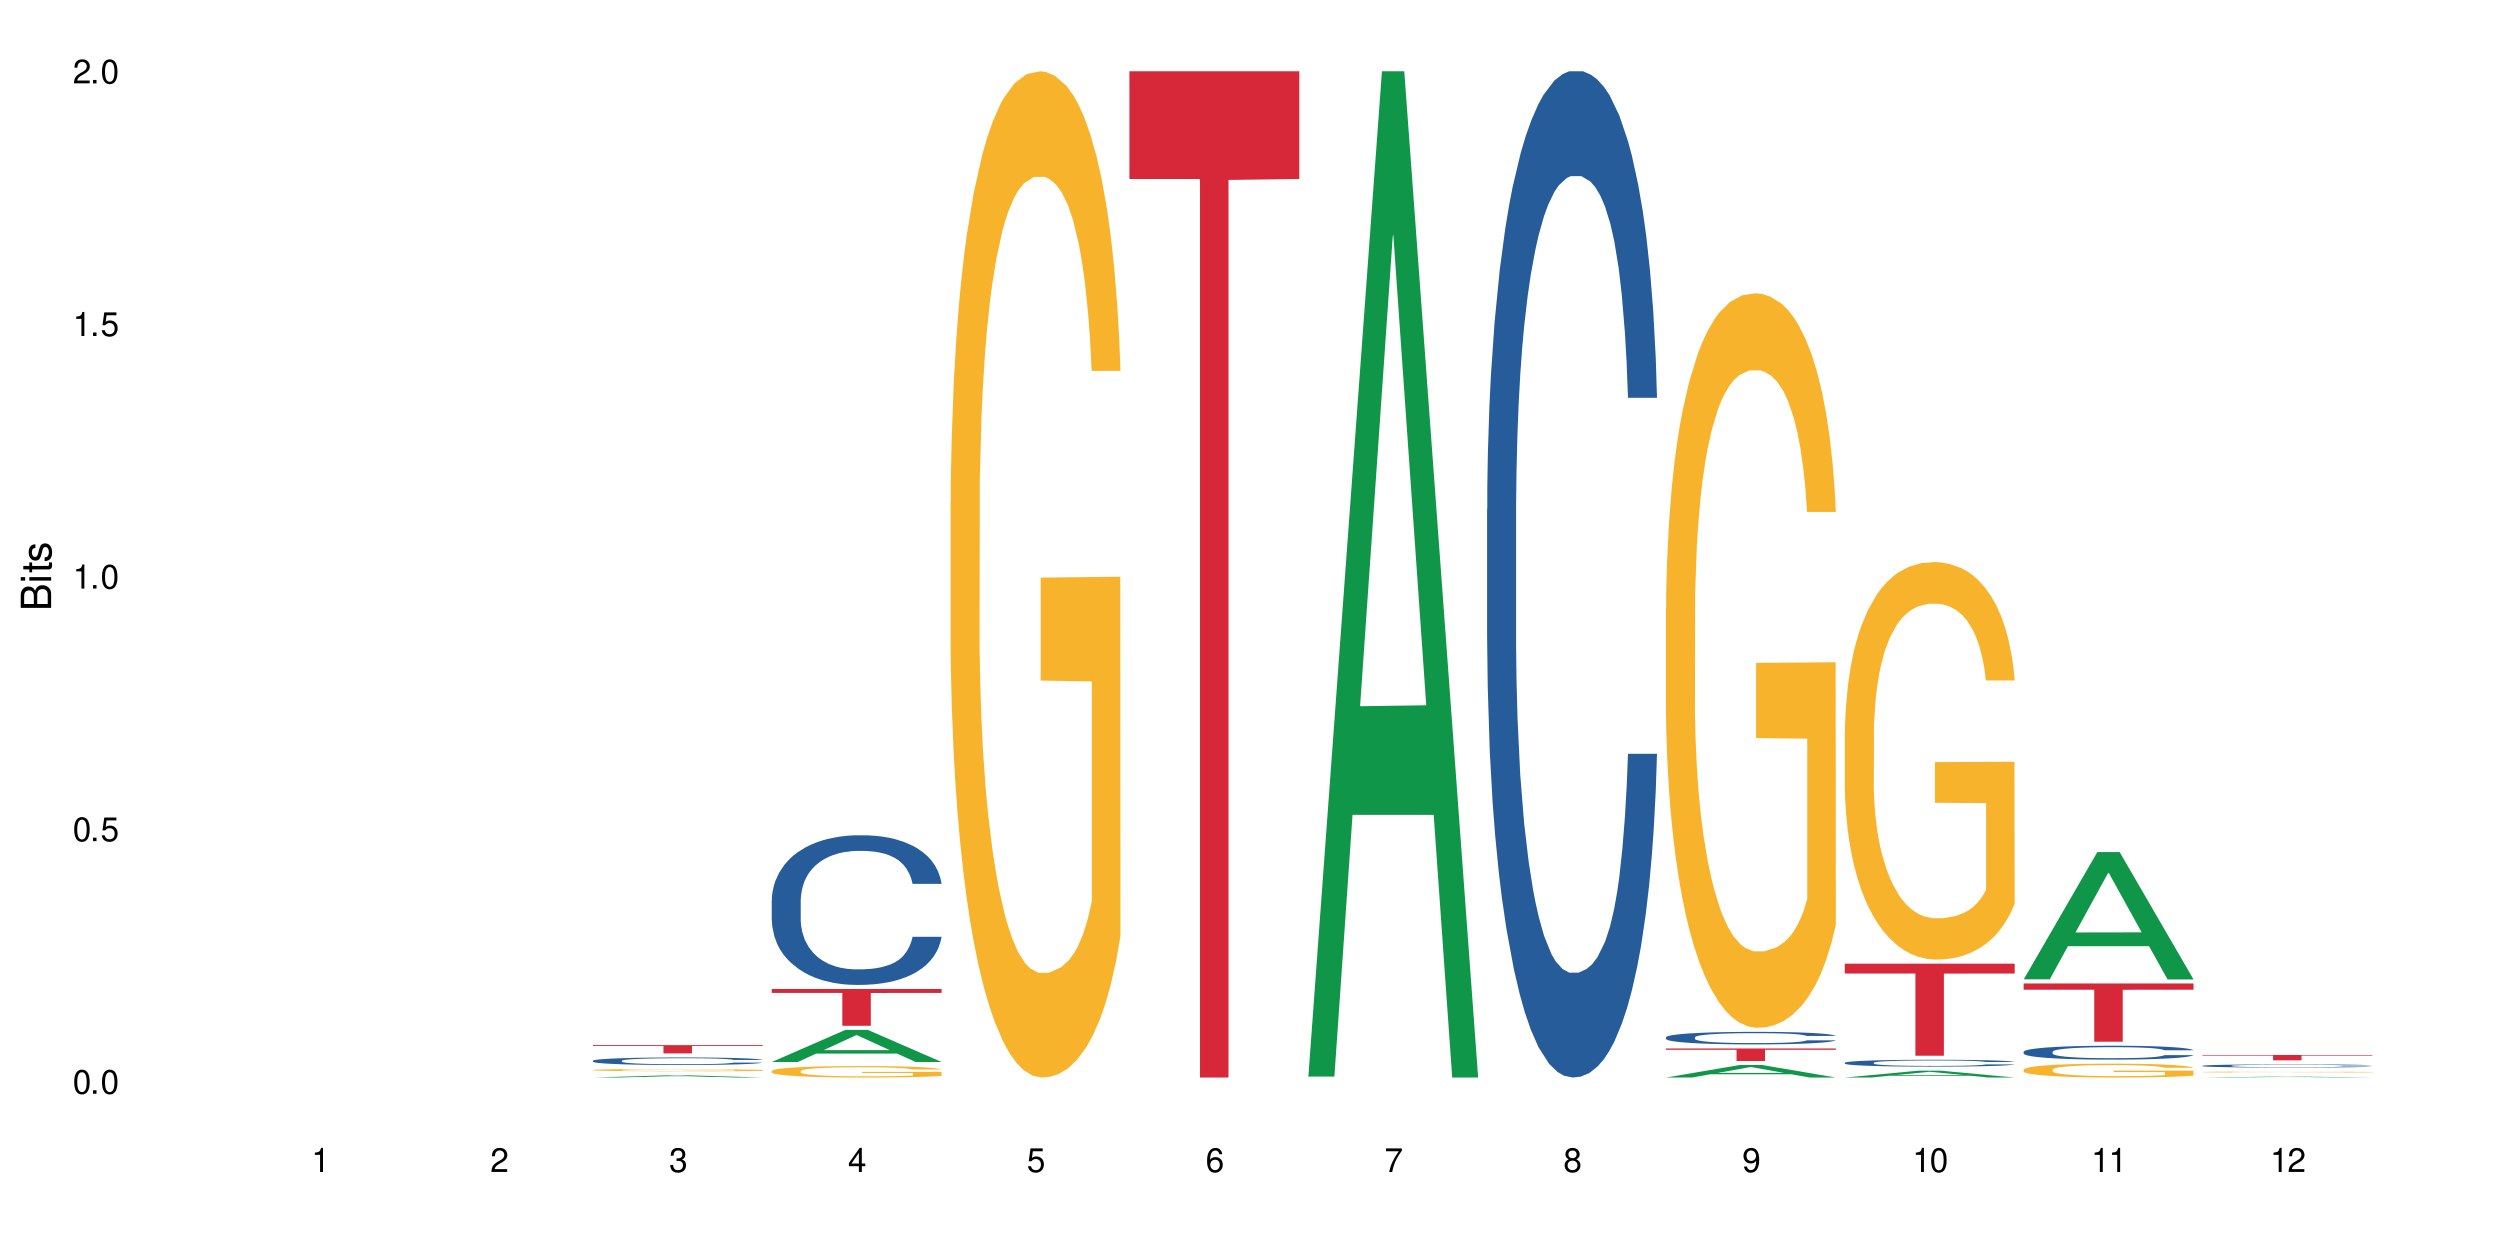 <?xml version="1.0" encoding="UTF-8"?>
<svg xmlns="http://www.w3.org/2000/svg" xmlns:xlink="http://www.w3.org/1999/xlink" width="720" height="360" viewBox="0 0 720 360">
<defs>
<g>
<g id="glyph-0-0">
</g>
<g id="glyph-0-1">
<path d="M 2.641 -6.938 C 2 -6.938 1.422 -6.656 1.078 -6.172 C 0.641 -5.562 0.406 -4.641 0.406 -3.359 C 0.406 -1.016 1.188 0.219 2.641 0.219 C 4.078 0.219 4.859 -1.016 4.859 -3.297 C 4.859 -4.641 4.656 -5.547 4.203 -6.172 C 3.844 -6.656 3.281 -6.938 2.641 -6.938 Z M 2.641 -6.188 C 3.547 -6.188 4 -5.25 4 -3.375 C 4 -1.406 3.562 -0.484 2.625 -0.484 C 1.734 -0.484 1.281 -1.438 1.281 -3.344 C 1.281 -5.25 1.734 -6.188 2.641 -6.188 Z M 2.641 -6.188 "/>
</g>
<g id="glyph-0-2">
<path d="M 1.828 -1 L 0.828 -1 L 0.828 0 L 1.828 0 Z M 1.828 -1 "/>
</g>
<g id="glyph-0-3">
<path d="M 4.562 -6.797 L 1.062 -6.797 L 0.547 -3.094 L 1.328 -3.094 C 1.719 -3.562 2.047 -3.734 2.578 -3.734 C 3.484 -3.734 4.062 -3.109 4.062 -2.094 C 4.062 -1.125 3.484 -0.531 2.578 -0.531 C 1.828 -0.531 1.375 -0.906 1.188 -1.672 L 0.328 -1.672 C 0.453 -1.109 0.547 -0.844 0.75 -0.594 C 1.125 -0.078 1.828 0.219 2.594 0.219 C 3.969 0.219 4.922 -0.781 4.922 -2.219 C 4.922 -3.562 4.031 -4.484 2.719 -4.484 C 2.25 -4.484 1.859 -4.359 1.469 -4.062 L 1.734 -5.969 L 4.562 -5.969 Z M 4.562 -6.797 "/>
</g>
<g id="glyph-0-4">
<path d="M 2.484 -4.938 L 2.484 0 L 3.328 0 L 3.328 -6.938 L 2.766 -6.938 C 2.469 -5.875 2.281 -5.734 0.984 -5.562 L 0.984 -4.938 Z M 2.484 -4.938 "/>
</g>
<g id="glyph-0-5">
<path d="M 4.859 -0.828 L 1.281 -0.828 C 1.359 -1.406 1.672 -1.781 2.5 -2.281 L 3.469 -2.828 C 4.406 -3.344 4.906 -4.062 4.906 -4.906 C 4.906 -5.484 4.672 -6.031 4.266 -6.406 C 3.859 -6.766 3.375 -6.938 2.719 -6.938 C 1.859 -6.938 1.219 -6.625 0.844 -6.031 C 0.609 -5.672 0.5 -5.234 0.484 -4.531 L 1.328 -4.531 C 1.359 -5.016 1.406 -5.281 1.531 -5.516 C 1.75 -5.938 2.188 -6.203 2.703 -6.203 C 3.469 -6.203 4.031 -5.641 4.031 -4.891 C 4.031 -4.344 3.719 -3.859 3.125 -3.516 L 2.234 -3 C 0.812 -2.172 0.406 -1.531 0.328 -0.016 L 4.859 -0.016 Z M 4.859 -0.828 "/>
</g>
<g id="glyph-0-6">
<path d="M 2.125 -3.188 L 2.578 -3.188 C 3.5 -3.188 3.984 -2.766 3.984 -1.922 C 3.984 -1.062 3.469 -0.531 2.594 -0.531 C 1.656 -0.531 1.203 -1 1.156 -2.016 L 0.312 -2.016 C 0.344 -1.453 0.438 -1.094 0.609 -0.781 C 0.953 -0.109 1.625 0.219 2.547 0.219 C 3.953 0.219 4.859 -0.625 4.859 -1.938 C 4.859 -2.828 4.516 -3.297 3.703 -3.594 C 4.344 -3.844 4.656 -4.328 4.656 -5.031 C 4.656 -6.219 3.875 -6.938 2.578 -6.938 C 1.203 -6.938 0.484 -6.172 0.453 -4.703 L 1.297 -4.703 C 1.312 -5.125 1.344 -5.359 1.453 -5.578 C 1.641 -5.969 2.062 -6.203 2.594 -6.203 C 3.344 -6.203 3.797 -5.75 3.797 -5 C 3.797 -4.516 3.609 -4.219 3.25 -4.047 C 3.016 -3.953 2.703 -3.922 2.125 -3.906 Z M 2.125 -3.188 "/>
</g>
<g id="glyph-0-7">
<path d="M 3.141 -1.672 L 3.141 0 L 3.984 0 L 3.984 -1.672 L 4.984 -1.672 L 4.984 -2.438 L 3.984 -2.438 L 3.984 -6.938 L 3.359 -6.938 L 0.266 -2.578 L 0.266 -1.672 Z M 3.141 -2.438 L 1 -2.438 L 3.141 -5.5 Z M 3.141 -2.438 "/>
</g>
<g id="glyph-0-8">
<path d="M 4.781 -5.125 C 4.609 -6.266 3.891 -6.938 2.844 -6.938 C 2.094 -6.938 1.422 -6.578 1.031 -5.953 C 0.594 -5.266 0.406 -4.422 0.406 -3.172 C 0.406 -2 0.578 -1.25 0.984 -0.641 C 1.359 -0.078 1.953 0.219 2.703 0.219 C 3.984 0.219 4.922 -0.75 4.922 -2.094 C 4.922 -3.375 4.062 -4.281 2.844 -4.281 C 2.172 -4.281 1.641 -4.031 1.281 -3.516 C 1.281 -5.234 1.828 -6.188 2.797 -6.188 C 3.391 -6.188 3.797 -5.797 3.938 -5.125 Z M 2.734 -3.531 C 3.547 -3.531 4.062 -2.953 4.062 -2.031 C 4.062 -1.156 3.484 -0.531 2.703 -0.531 C 1.922 -0.531 1.328 -1.188 1.328 -2.078 C 1.328 -2.938 1.906 -3.531 2.734 -3.531 Z M 2.734 -3.531 "/>
</g>
<g id="glyph-0-9">
<path d="M 4.984 -6.797 L 0.438 -6.797 L 0.438 -5.969 L 4.109 -5.969 C 2.5 -3.656 1.828 -2.234 1.328 0 L 2.219 0 C 2.594 -2.172 3.453 -4.047 4.984 -6.094 Z M 4.984 -6.797 "/>
</g>
<g id="glyph-0-10">
<path d="M 3.75 -3.656 C 4.469 -4.094 4.688 -4.438 4.688 -5.078 C 4.688 -6.172 3.844 -6.938 2.641 -6.938 C 1.438 -6.938 0.594 -6.172 0.594 -5.094 C 0.594 -4.438 0.812 -4.094 1.516 -3.656 C 0.734 -3.266 0.359 -2.703 0.359 -1.922 C 0.359 -0.656 1.281 0.219 2.641 0.219 C 3.984 0.219 4.922 -0.656 4.922 -1.922 C 4.922 -2.703 4.531 -3.266 3.75 -3.656 Z M 2.641 -6.188 C 3.359 -6.188 3.812 -5.75 3.812 -5.062 C 3.812 -4.406 3.344 -3.984 2.641 -3.984 C 1.922 -3.984 1.453 -4.406 1.453 -5.078 C 1.453 -5.75 1.922 -6.188 2.641 -6.188 Z M 2.641 -3.266 C 3.484 -3.266 4.062 -2.719 4.062 -1.906 C 4.062 -1.078 3.484 -0.531 2.625 -0.531 C 1.797 -0.531 1.219 -1.094 1.219 -1.906 C 1.219 -2.719 1.781 -3.266 2.641 -3.266 Z M 2.641 -3.266 "/>
</g>
<g id="glyph-0-11">
<path d="M 0.516 -1.578 C 0.672 -0.453 1.406 0.219 2.438 0.219 C 3.188 0.219 3.859 -0.141 4.266 -0.766 C 4.688 -1.453 4.891 -2.297 4.891 -3.547 C 4.891 -4.719 4.703 -5.453 4.312 -6.078 C 3.938 -6.641 3.344 -6.938 2.594 -6.938 C 1.297 -6.938 0.359 -5.969 0.359 -4.625 C 0.359 -3.344 1.234 -2.453 2.453 -2.453 C 3.094 -2.453 3.578 -2.672 4.016 -3.203 C 4 -1.484 3.469 -0.531 2.5 -0.531 C 1.906 -0.531 1.484 -0.906 1.359 -1.578 Z M 2.578 -6.203 C 3.375 -6.203 3.969 -5.531 3.969 -4.641 C 3.969 -3.797 3.391 -3.188 2.547 -3.188 C 1.734 -3.188 1.234 -3.766 1.234 -4.688 C 1.234 -5.562 1.797 -6.203 2.578 -6.203 Z M 2.578 -6.203 "/>
</g>
<g id="glyph-1-0">
</g>
<g id="glyph-1-1">
<path d="M 0 -0.953 L 0 -4.891 C 0 -5.719 -0.234 -6.344 -0.734 -6.797 C -1.188 -7.234 -1.812 -7.469 -2.5 -7.469 C -3.547 -7.469 -4.188 -7 -4.625 -5.875 C -4.984 -6.688 -5.625 -7.094 -6.531 -7.094 C -7.172 -7.094 -7.734 -6.859 -8.141 -6.391 C -8.562 -5.922 -8.75 -5.344 -8.75 -4.5 L -8.75 -0.953 Z M -4.984 -2.062 L -7.766 -2.062 L -7.766 -4.219 C -7.766 -4.844 -7.688 -5.203 -7.453 -5.5 C -7.219 -5.812 -6.859 -5.969 -6.375 -5.969 C -5.891 -5.969 -5.531 -5.812 -5.297 -5.5 C -5.062 -5.203 -4.984 -4.844 -4.984 -4.219 Z M -0.984 -2.062 L -4 -2.062 L -4 -4.781 C -4 -5.766 -3.438 -6.359 -2.484 -6.359 C -1.547 -6.359 -0.984 -5.766 -0.984 -4.781 Z M -0.984 -2.062 "/>
</g>
<g id="glyph-1-2">
<path d="M -6.281 -1.797 L -6.281 -0.797 L 0 -0.797 L 0 -1.797 Z M -8.75 -1.797 L -8.75 -0.797 L -7.484 -0.797 L -7.484 -1.797 Z M -8.75 -1.797 "/>
</g>
<g id="glyph-1-3">
<path d="M -6.281 -3.047 L -6.281 -2.016 L -8.016 -2.016 L -8.016 -1.016 L -6.281 -1.016 L -6.281 -0.172 L -5.469 -0.172 L -5.469 -1.016 L -0.719 -1.016 C -0.078 -1.016 0.281 -1.453 0.281 -2.234 C 0.281 -2.5 0.25 -2.719 0.188 -3.047 L -0.641 -3.047 C -0.609 -2.906 -0.594 -2.766 -0.594 -2.562 C -0.594 -2.141 -0.719 -2.016 -1.156 -2.016 L -5.469 -2.016 L -5.469 -3.047 Z M -6.281 -3.047 "/>
</g>
<g id="glyph-1-4">
<path d="M -4.531 -5.25 C -5.766 -5.25 -6.469 -4.422 -6.469 -2.969 C -6.469 -1.516 -5.719 -0.562 -4.547 -0.562 C -3.562 -0.562 -3.094 -1.062 -2.734 -2.562 L -2.516 -3.484 C -2.344 -4.188 -2.094 -4.469 -1.641 -4.469 C -1.047 -4.469 -0.641 -3.875 -0.641 -3 C -0.641 -2.453 -0.797 -2 -1.062 -1.75 C -1.25 -1.594 -1.422 -1.531 -1.875 -1.469 L -1.875 -0.406 C -0.422 -0.453 0.281 -1.266 0.281 -2.922 C 0.281 -4.5 -0.5 -5.516 -1.719 -5.516 C -2.656 -5.516 -3.172 -4.984 -3.469 -3.734 L -3.703 -2.766 C -3.891 -1.953 -4.156 -1.609 -4.594 -1.609 C -5.188 -1.609 -5.547 -2.125 -5.547 -2.938 C -5.547 -3.75 -5.203 -4.172 -4.531 -4.203 Z M -4.531 -5.25 "/>
</g>
</g>
</defs>
<rect x="-72" y="-36" width="864" height="432" fill="rgb(100%, 100%, 100%)" fill-opacity="1"/>
<path fill-rule="nonzero" fill="rgb(6.275%, 58.824%, 28.235%)" fill-opacity="1" d="M 170.746 310.332 L 170.797 310.332 L 191.973 309.691 L 198.402 309.691 L 219.68 310.332 L 212.203 310.332 L 206.871 310.164 L 183.504 310.164 L 178.273 310.332 L 170.746 310.332 L 185.75 310.098 L 204.727 310.094 L 195.266 309.797 L 195.055 309.797 L 185.699 310.094 L 185.75 310.098 Z M 170.746 310.332 "/>
<path fill-rule="nonzero" fill="rgb(14.51%, 36.078%, 60%)" fill-opacity="1" d="M 170.746 305.496 L 170.805 305.492 L 170.805 305.445 L 170.984 305.371 L 171.402 305.273 L 171.82 305.207 L 172.895 305.09 L 174.387 304.977 L 175.938 304.891 L 177.07 304.84 L 178.086 304.801 L 180.414 304.727 L 181.906 304.688 L 183.516 304.652 L 185.484 304.621 L 186.918 304.602 L 190.141 304.57 L 192.527 304.555 L 194.375 304.547 L 198.375 304.547 L 200.762 304.559 L 202.492 304.566 L 204.402 304.582 L 206.012 304.602 L 208.816 304.645 L 211.324 304.699 L 212.457 304.73 L 214.25 304.793 L 215.621 304.852 L 216.574 304.906 L 217.648 304.977 L 218.605 305.066 L 219.32 305.168 L 219.68 305.254 L 211.324 305.254 L 210.906 305.176 L 210.43 305.113 L 209.535 305.031 L 208.641 304.973 L 207.387 304.918 L 206.25 304.879 L 204.699 304.84 L 203.328 304.816 L 201.895 304.801 L 200.523 304.789 L 197.898 304.773 L 194.855 304.773 L 193.719 304.777 L 191.395 304.797 L 190.141 304.809 L 188.352 304.836 L 187.098 304.863 L 185.605 304.902 L 184.59 304.938 L 183.336 304.988 L 182.441 305.035 L 181.426 305.098 L 180.832 305.148 L 180.293 305.203 L 179.816 305.27 L 179.457 305.34 L 179.219 305.414 L 179.102 305.484 L 179.102 305.793 L 179.219 305.863 L 179.52 305.949 L 180.293 306.07 L 181.426 306.176 L 182.742 306.258 L 183.992 306.316 L 184.711 306.344 L 185.664 306.375 L 187.156 306.418 L 189.305 306.457 L 190.559 306.473 L 192.469 306.488 L 194.438 306.496 L 197.062 306.496 L 199.391 306.488 L 200.941 306.477 L 202.551 306.461 L 204.762 306.43 L 206.133 306.395 L 207.324 306.359 L 208.223 306.32 L 208.816 306.289 L 209.711 306.227 L 210.43 306.16 L 210.965 306.09 L 211.324 306.023 L 219.68 306.023 L 219.32 306.102 L 218.785 306.18 L 218.246 306.238 L 217.41 306.309 L 216.457 306.367 L 215.082 306.438 L 213.949 306.484 L 212.457 306.535 L 211.086 306.57 L 209.594 306.605 L 207.387 306.645 L 205.953 306.664 L 204.402 306.684 L 202.551 306.699 L 200.227 306.711 L 197.719 306.719 L 195.391 306.723 L 192.887 306.719 L 191.035 306.711 L 188.59 306.691 L 185.547 306.656 L 183.336 306.617 L 181.605 306.582 L 180.113 306.543 L 178.445 306.488 L 176.297 306.398 L 174.984 306.332 L 174.086 306.277 L 173.074 306.199 L 172.355 306.129 L 171.523 306.02 L 170.926 305.879 L 170.746 305.77 Z M 170.746 305.496 "/>
<path fill-rule="nonzero" fill="rgb(96.863%, 70.196%, 16.863%)" fill-opacity="1" d="M 170.746 308.16 L 170.805 308.16 L 170.805 308.148 L 171.043 308.121 L 171.641 308.086 L 172.418 308.055 L 173.254 308.031 L 173.789 308.02 L 174.684 308.004 L 175.461 307.988 L 177.43 307.965 L 179.938 307.938 L 181.309 307.93 L 182.859 307.918 L 185.066 307.906 L 186.082 307.902 L 189.184 307.895 L 192.707 307.887 L 198.375 307.887 L 200.82 307.891 L 204.164 307.895 L 206.074 307.902 L 207.566 307.906 L 209.117 307.914 L 211.027 307.926 L 212.816 307.941 L 214.25 307.953 L 215.68 307.973 L 216.875 307.992 L 217.887 308.012 L 218.785 308.035 L 219.32 308.055 L 219.68 308.078 L 211.383 308.078 L 210.906 308.055 L 210.371 308.039 L 209.473 308.02 L 207.684 307.996 L 206.012 307.98 L 204.582 307.973 L 202.789 307.965 L 201.059 307.957 L 199.09 307.953 L 194.734 307.953 L 191.871 307.957 L 190.199 307.961 L 189.008 307.969 L 187.336 307.977 L 186.32 307.984 L 185.723 307.988 L 183.934 308.004 L 182.742 308.023 L 182.086 308.031 L 181.25 308.051 L 180.652 308.066 L 179.996 308.09 L 179.637 308.109 L 179.16 308.148 L 179.102 308.254 L 179.281 308.273 L 179.637 308.301 L 180.113 308.32 L 180.832 308.344 L 181.547 308.359 L 182.801 308.383 L 183.875 308.398 L 184.711 308.406 L 186.32 308.422 L 186.977 308.43 L 188.527 308.438 L 190.141 308.445 L 192.109 308.453 L 193.602 308.457 L 195.988 308.461 L 199.031 308.461 L 202.613 308.457 L 204.879 308.453 L 206.43 308.449 L 207.445 308.445 L 208.699 308.438 L 209.594 308.43 L 210.43 308.426 L 211.445 308.414 L 211.445 308.273 L 196.703 308.273 L 196.703 308.207 L 219.617 308.207 L 219.68 308.438 L 218.426 308.453 L 216.875 308.469 L 215.383 308.48 L 213.832 308.488 L 211.621 308.5 L 209.832 308.508 L 207.086 308.516 L 204.582 308.52 L 201.957 308.523 L 199.629 308.527 L 194.438 308.527 L 191.812 308.523 L 189.723 308.52 L 185.902 308.504 L 183.516 308.492 L 181.965 308.48 L 180.355 308.469 L 178.742 308.457 L 177.309 308.441 L 176.355 308.426 L 175.402 308.414 L 174.387 308.395 L 173.43 308.375 L 172.715 308.359 L 172.059 308.336 L 171.582 308.316 L 171.105 308.293 L 170.867 308.27 L 170.746 308.254 Z M 170.746 308.16 "/>
<path fill-rule="nonzero" fill="rgb(83.922%, 15.686%, 22.353%)" fill-opacity="1" d="M 170.746 300.992 L 219.68 300.992 L 219.68 301.246 L 199.285 301.25 L 199.285 303.387 L 191.078 303.387 L 191.078 301.25 L 190.961 301.246 L 170.746 301.246 Z M 170.746 300.992 "/>
<path fill-rule="nonzero" fill="rgb(6.275%, 58.824%, 28.235%)" fill-opacity="1" d="M 222.254 305.855 L 222.305 305.848 L 243.48 296.602 L 249.91 296.602 L 271.188 305.863 L 263.711 305.863 L 258.379 303.445 L 235.008 303.445 L 229.781 305.855 L 222.254 305.855 L 237.258 302.445 L 256.234 302.438 L 246.773 298.117 L 246.668 298.105 L 246.562 298.133 L 237.207 302.438 L 237.258 302.445 Z M 222.254 305.855 "/>
<path fill-rule="nonzero" fill="rgb(14.51%, 36.078%, 60%)" fill-opacity="1" d="M 222.254 259.324 L 222.312 259.285 L 222.312 258.34 L 222.492 256.844 L 222.91 254.953 L 223.328 253.652 L 224.402 251.328 L 225.895 249.082 L 227.445 247.348 L 228.578 246.324 L 229.594 245.539 L 231.922 244.082 L 233.414 243.332 L 235.023 242.664 L 236.992 241.992 L 238.426 241.598 L 241.648 240.969 L 244.035 240.691 L 245.883 240.574 L 249.883 240.574 L 252.27 240.73 L 254 240.93 L 255.91 241.246 L 257.52 241.598 L 260.324 242.465 L 262.832 243.566 L 263.965 244.199 L 265.754 245.418 L 267.129 246.602 L 268.082 247.625 L 269.156 249.082 L 270.113 250.855 L 270.828 252.863 L 271.188 254.559 L 262.832 254.559 L 262.414 252.98 L 261.938 251.762 L 261.043 250.145 L 260.145 249.004 L 258.895 247.863 L 257.758 247.113 L 256.207 246.363 L 254.836 245.891 L 253.402 245.539 L 252.031 245.301 L 249.406 245.066 L 246.363 245.066 L 245.227 245.145 L 242.902 245.457 L 241.648 245.734 L 239.855 246.285 L 238.605 246.797 L 237.113 247.586 L 236.098 248.254 L 234.844 249.281 L 233.949 250.184 L 232.934 251.484 L 232.34 252.469 L 231.801 253.574 L 231.324 254.871 L 230.965 256.25 L 230.727 257.707 L 230.609 259.125 L 230.609 265.23 L 230.727 266.648 L 231.027 268.305 L 231.801 270.707 L 232.934 272.793 L 234.25 274.449 L 235.5 275.629 L 236.219 276.184 L 237.172 276.812 L 238.664 277.602 L 240.812 278.387 L 242.066 278.703 L 243.977 279.02 L 245.945 279.176 L 248.57 279.176 L 250.898 279.02 L 252.449 278.82 L 254.059 278.508 L 256.266 277.836 L 257.641 277.207 L 258.832 276.457 L 259.73 275.711 L 260.324 275.078 L 261.219 273.859 L 261.938 272.52 L 262.473 271.141 L 262.832 269.801 L 271.188 269.801 L 270.828 271.375 L 270.289 272.914 L 269.754 274.055 L 268.918 275.434 L 267.965 276.656 L 266.59 278.035 L 265.457 278.938 L 263.965 279.926 L 262.594 280.672 L 261.102 281.344 L 258.895 282.129 L 257.461 282.523 L 255.91 282.879 L 254.059 283.191 L 251.73 283.469 L 249.227 283.625 L 246.898 283.664 L 244.391 283.586 L 242.543 283.43 L 240.098 283.074 L 237.051 282.367 L 234.844 281.617 L 233.113 280.871 L 231.621 280.082 L 229.953 279.02 L 227.805 277.285 L 226.492 275.945 L 225.594 274.844 L 224.582 273.309 L 223.863 271.93 L 223.031 269.723 L 222.434 266.926 L 222.254 264.758 Z M 222.254 259.324 "/>
<path fill-rule="nonzero" fill="rgb(96.863%, 70.196%, 16.863%)" fill-opacity="1" d="M 222.254 308.445 L 222.312 308.441 L 222.312 308.379 L 222.551 308.246 L 223.148 308.059 L 223.926 307.902 L 224.762 307.781 L 225.297 307.719 L 226.191 307.629 L 226.969 307.562 L 228.938 307.426 L 231.445 307.301 L 232.816 307.246 L 234.367 307.195 L 236.574 307.137 L 237.59 307.117 L 240.691 307.066 L 244.215 307.039 L 248.094 307.027 L 249.883 307.031 L 252.328 307.043 L 255.672 307.078 L 257.582 307.105 L 259.07 307.137 L 260.625 307.176 L 262.535 307.238 L 264.324 307.309 L 265.754 307.383 L 267.188 307.473 L 268.383 307.57 L 269.395 307.676 L 270.289 307.801 L 270.828 307.906 L 271.188 308.012 L 262.891 308.012 L 262.414 307.906 L 261.875 307.824 L 260.98 307.727 L 260.086 307.652 L 259.191 307.594 L 257.52 307.516 L 256.09 307.469 L 254.297 307.426 L 252.566 307.398 L 250.598 307.383 L 249.406 307.375 L 246.242 307.375 L 243.379 307.395 L 241.707 307.422 L 240.516 307.445 L 238.844 307.488 L 237.828 307.527 L 237.23 307.551 L 235.441 307.645 L 234.25 307.727 L 233.59 307.785 L 232.758 307.875 L 232.16 307.957 L 231.504 308.078 L 231.145 308.168 L 230.668 308.375 L 230.609 308.918 L 230.785 309.031 L 231.145 309.156 L 231.621 309.266 L 232.34 309.379 L 233.055 309.465 L 234.309 309.586 L 235.383 309.664 L 236.219 309.715 L 237.828 309.797 L 238.484 309.824 L 240.035 309.875 L 241.648 309.918 L 243.617 309.957 L 245.109 309.973 L 247.496 309.988 L 250.539 309.988 L 254.121 309.969 L 256.387 309.945 L 257.938 309.922 L 258.953 309.902 L 260.207 309.867 L 261.102 309.836 L 261.938 309.805 L 262.949 309.754 L 262.949 309.031 L 248.211 309.027 L 248.211 308.691 L 271.125 308.688 L 271.188 309.867 L 269.934 309.949 L 268.383 310.027 L 266.891 310.09 L 265.34 310.141 L 263.129 310.195 L 261.34 310.234 L 258.594 310.273 L 256.09 310.301 L 253.465 310.32 L 251.137 310.328 L 248.391 310.332 L 245.945 310.328 L 243.32 310.309 L 241.23 310.285 L 239.32 310.254 L 237.41 310.215 L 235.023 310.152 L 233.473 310.102 L 231.859 310.035 L 230.25 309.961 L 228.816 309.879 L 227.863 309.816 L 226.91 309.742 L 225.895 309.652 L 224.938 309.551 L 224.223 309.457 L 223.566 309.352 L 223.09 309.254 L 222.613 309.117 L 222.375 309.008 L 222.254 308.914 Z M 222.254 308.445 "/>
<path fill-rule="nonzero" fill="rgb(83.922%, 15.686%, 22.353%)" fill-opacity="1" d="M 222.254 284.828 L 271.188 284.828 L 271.188 285.965 L 250.793 285.977 L 250.793 295.438 L 242.586 295.438 L 242.586 285.984 L 242.469 285.965 L 222.254 285.965 Z M 222.254 284.828 "/>
<path fill-rule="nonzero" fill="rgb(96.863%, 70.196%, 16.863%)" fill-opacity="1" d="M 273.762 144.652 L 273.82 144.387 L 273.82 139.094 L 274.059 127.184 L 274.656 110.777 L 275.434 97.277 L 276.27 86.691 L 276.805 81.133 L 277.699 73.195 L 278.477 67.371 L 280.445 55.461 L 282.949 44.348 L 284.324 39.582 L 285.875 35.082 L 288.082 30.055 L 289.098 28.203 L 292.199 23.965 L 295.723 21.32 L 299.602 20.527 L 301.391 20.789 L 303.836 21.848 L 307.18 24.762 L 309.09 27.406 L 310.578 30.055 L 312.133 33.496 L 314.039 38.789 L 315.832 45.141 L 317.262 51.492 L 318.695 59.43 L 319.891 67.902 L 320.902 77.164 L 321.797 88.281 L 322.336 97.543 L 322.695 106.805 L 314.398 106.805 L 313.922 97.543 L 313.383 90.398 L 312.488 81.664 L 311.594 75.312 L 310.699 70.281 L 309.027 63.402 L 307.598 59.168 L 305.805 55.461 L 304.074 53.078 L 302.105 51.492 L 300.914 50.961 L 297.75 50.961 L 294.887 52.816 L 293.215 54.934 L 292.02 57.051 L 290.352 61.02 L 289.336 64.195 L 288.738 66.312 L 286.949 74.516 L 285.754 81.93 L 285.098 86.957 L 284.266 94.898 L 283.668 102.043 L 283.012 112.629 L 282.652 120.57 L 282.176 138.566 L 282.117 186.207 L 282.293 196.262 L 282.652 207.113 L 283.129 216.641 L 283.848 226.699 L 284.562 234.375 L 285.816 244.695 L 286.891 251.578 L 287.727 256.078 L 289.336 263.223 L 289.992 265.605 L 291.543 270.367 L 293.156 274.074 L 295.125 277.25 L 296.617 278.836 L 299.004 280.16 L 302.047 280.16 L 305.625 278.574 L 307.895 276.457 L 309.445 274.34 L 310.461 272.484 L 311.715 269.574 L 312.609 266.926 L 313.445 264.016 L 314.457 259.516 L 314.457 196.262 L 299.719 195.996 L 299.719 166.355 L 322.633 166.09 L 322.695 269.574 L 321.441 276.719 L 319.891 283.602 L 318.398 288.895 L 316.844 293.395 L 314.637 298.422 L 312.848 301.598 L 310.102 305.305 L 307.598 307.688 L 304.969 309.273 L 302.645 310.066 L 299.898 310.332 L 297.453 309.805 L 294.824 308.215 L 292.738 306.098 L 290.828 303.453 L 288.918 300.012 L 286.531 294.453 L 284.98 289.953 L 283.367 284.395 L 281.758 277.777 L 280.324 270.633 L 279.371 265.074 L 278.414 258.723 L 277.402 250.781 L 276.445 241.785 L 275.73 233.578 L 275.074 224.316 L 274.598 215.582 L 274.121 203.672 L 273.879 194.145 L 273.762 185.941 Z M 273.762 144.652 "/>
<path fill-rule="nonzero" fill="rgb(83.922%, 15.686%, 22.353%)" fill-opacity="1" d="M 325.27 20.527 L 374.199 20.527 L 374.199 51.547 L 353.809 51.82 L 353.809 310.332 L 345.602 310.332 L 345.602 52.094 L 345.484 51.547 L 325.27 51.547 Z M 325.27 20.527 "/>
<path fill-rule="nonzero" fill="rgb(6.275%, 58.824%, 28.235%)" fill-opacity="1" d="M 376.777 310.059 L 376.828 309.789 L 398 20.527 L 404.43 20.527 L 425.707 310.332 L 418.234 310.332 L 412.902 234.684 L 389.531 234.684 L 384.305 310.059 L 376.777 310.059 L 391.781 203.391 L 410.758 203.117 L 401.293 67.875 L 401.191 67.602 L 401.086 68.418 L 391.727 203.117 L 391.781 203.391 Z M 376.777 310.059 "/>
<path fill-rule="nonzero" fill="rgb(14.51%, 36.078%, 60%)" fill-opacity="1" d="M 428.285 146.621 L 428.344 146.355 L 428.344 140 L 428.523 129.934 L 428.941 117.215 L 429.359 108.477 L 430.434 92.844 L 431.926 77.746 L 433.477 66.09 L 434.609 59.203 L 435.625 53.902 L 437.949 44.102 L 439.441 39.07 L 441.055 34.566 L 443.023 30.062 L 444.457 27.414 L 447.68 23.176 L 450.066 21.32 L 451.914 20.527 L 455.914 20.527 L 458.301 21.586 L 460.031 22.91 L 461.941 25.031 L 463.551 27.414 L 466.355 33.242 L 468.863 40.66 L 469.996 44.898 L 471.785 53.109 L 473.16 61.055 L 474.113 67.945 L 475.188 77.746 L 476.141 89.668 L 476.859 103.176 L 477.215 114.566 L 468.863 114.566 L 468.445 103.973 L 467.969 95.758 L 467.07 84.898 L 466.176 77.215 L 464.922 69.535 L 463.789 64.5 L 462.238 59.469 L 460.867 56.289 L 459.434 53.902 L 458.062 52.316 L 455.434 50.727 L 452.391 50.727 L 451.258 51.254 L 448.93 53.375 L 447.68 55.23 L 445.887 58.938 L 444.633 62.383 L 443.145 67.68 L 442.129 72.184 L 440.875 79.07 L 439.98 85.164 L 438.965 93.906 L 438.367 100.527 L 437.832 107.945 L 437.355 116.688 L 436.996 125.957 L 436.758 135.762 L 436.637 145.297 L 436.637 186.355 L 436.758 195.895 L 437.055 207.02 L 437.832 223.18 L 438.965 237.219 L 440.277 248.344 L 441.531 256.293 L 442.246 260 L 443.203 264.238 L 444.695 269.535 L 446.844 274.836 L 448.094 276.953 L 450.004 279.074 L 451.973 280.133 L 454.602 280.133 L 456.926 279.074 L 458.48 277.75 L 460.09 275.629 L 462.297 271.125 L 463.672 266.887 L 464.863 261.855 L 465.758 256.82 L 466.355 252.582 L 467.25 244.371 L 467.969 235.363 L 468.504 226.094 L 468.863 217.086 L 477.215 217.086 L 476.859 227.684 L 476.32 238.012 L 475.785 245.695 L 474.949 254.969 L 473.992 263.18 L 472.621 272.449 L 471.488 278.543 L 469.996 285.168 L 468.625 290.199 L 467.133 294.703 L 464.922 300 L 463.492 302.648 L 461.941 305.035 L 460.09 307.152 L 457.762 309.008 L 455.258 310.066 L 452.93 310.332 L 450.422 309.801 L 448.574 308.742 L 446.125 306.359 L 443.082 301.59 L 440.875 296.559 L 439.145 291.523 L 437.652 286.227 L 435.98 279.074 L 433.832 267.418 L 432.52 258.41 L 431.625 250.992 L 430.613 240.664 L 429.895 231.391 L 429.059 216.555 L 428.465 197.746 L 428.285 183.18 Z M 428.285 146.621 "/>
<path fill-rule="nonzero" fill="rgb(6.275%, 58.824%, 28.235%)" fill-opacity="1" d="M 479.793 310.328 L 479.844 310.324 L 501.016 306.723 L 507.445 306.723 L 528.723 310.332 L 521.25 310.332 L 515.914 309.391 L 492.547 309.391 L 487.32 310.328 L 479.793 310.328 L 494.797 309 L 513.773 308.996 L 504.309 307.312 L 504.207 307.309 L 504.102 307.32 L 494.742 308.996 L 494.797 309 Z M 479.793 310.328 "/>
<path fill-rule="nonzero" fill="rgb(14.51%, 36.078%, 60%)" fill-opacity="1" d="M 479.793 298.75 L 479.852 298.746 L 479.852 298.668 L 480.031 298.539 L 480.449 298.383 L 480.867 298.273 L 481.941 298.078 L 483.434 297.891 L 484.984 297.746 L 486.117 297.66 L 487.133 297.594 L 489.457 297.473 L 490.949 297.41 L 492.562 297.352 L 494.531 297.297 L 495.965 297.266 L 499.184 297.211 L 501.574 297.188 L 503.422 297.18 L 507.422 297.18 L 509.809 297.191 L 511.539 297.207 L 513.449 297.234 L 515.059 297.266 L 517.863 297.336 L 520.371 297.43 L 521.504 297.48 L 523.293 297.586 L 524.668 297.684 L 525.621 297.77 L 526.695 297.891 L 527.648 298.039 L 528.367 298.207 L 528.723 298.348 L 520.371 298.348 L 519.953 298.219 L 519.473 298.117 L 518.578 297.98 L 517.684 297.883 L 516.43 297.789 L 515.297 297.727 L 513.746 297.664 L 512.375 297.625 L 510.941 297.594 L 509.57 297.574 L 506.941 297.555 L 503.898 297.555 L 502.766 297.562 L 500.438 297.586 L 499.184 297.609 L 497.395 297.656 L 496.141 297.699 L 494.648 297.766 L 493.637 297.82 L 492.383 297.906 L 491.488 297.984 L 490.473 298.094 L 489.875 298.176 L 489.34 298.266 L 488.863 298.375 L 488.504 298.492 L 488.266 298.613 L 488.145 298.73 L 488.145 299.242 L 488.266 299.363 L 488.562 299.5 L 489.34 299.703 L 490.473 299.875 L 491.785 300.016 L 493.039 300.113 L 493.754 300.16 L 494.711 300.215 L 496.203 300.277 L 498.352 300.344 L 499.602 300.371 L 501.512 300.398 L 503.48 300.41 L 506.109 300.41 L 508.434 300.398 L 509.988 300.383 L 511.598 300.355 L 513.805 300.301 L 515.18 300.246 L 516.371 300.184 L 517.266 300.121 L 517.863 300.066 L 518.758 299.965 L 519.473 299.855 L 520.012 299.738 L 520.371 299.625 L 528.723 299.625 L 528.367 299.758 L 527.828 299.887 L 527.293 299.98 L 526.457 300.098 L 525.5 300.199 L 524.129 300.316 L 522.996 300.391 L 521.504 300.473 L 520.133 300.535 L 518.641 300.594 L 516.43 300.66 L 515 300.691 L 513.449 300.723 L 511.598 300.746 L 509.27 300.77 L 506.766 300.785 L 504.438 300.789 L 501.93 300.781 L 500.082 300.766 L 497.633 300.738 L 494.59 300.68 L 492.383 300.617 L 490.652 300.555 L 489.16 300.488 L 487.488 300.398 L 485.34 300.254 L 484.027 300.141 L 483.133 300.047 L 482.117 299.918 L 481.402 299.805 L 480.566 299.621 L 479.969 299.387 L 479.793 299.203 Z M 479.793 298.75 "/>
<path fill-rule="nonzero" fill="rgb(96.863%, 70.196%, 16.863%)" fill-opacity="1" d="M 479.793 175.07 L 479.852 174.875 L 479.852 171.012 L 480.09 162.32 L 480.688 150.34 L 481.461 140.488 L 482.297 132.758 L 482.836 128.703 L 483.73 122.906 L 484.504 118.656 L 486.477 109.961 L 488.98 101.848 L 490.355 98.367 L 491.906 95.086 L 494.113 91.414 L 495.129 90.062 L 498.23 86.969 L 501.75 85.039 L 505.629 84.457 L 507.422 84.652 L 509.867 85.426 L 513.207 87.551 L 515.117 89.48 L 516.609 91.414 L 518.16 93.926 L 520.07 97.789 L 521.863 102.426 L 523.293 107.062 L 524.727 112.859 L 525.918 119.043 L 526.934 125.805 L 527.828 133.918 L 528.367 140.68 L 528.723 147.441 L 520.43 147.441 L 519.953 140.68 L 519.414 135.465 L 518.52 129.086 L 517.625 124.449 L 516.73 120.781 L 515.059 115.758 L 513.625 112.664 L 511.836 109.961 L 510.105 108.223 L 508.137 107.062 L 506.941 106.676 L 503.781 106.676 L 500.918 108.027 L 499.246 109.574 L 498.051 111.121 L 496.383 114.02 L 495.367 116.336 L 494.77 117.883 L 492.98 123.871 L 491.785 129.281 L 491.129 132.953 L 490.293 138.746 L 489.699 143.965 L 489.043 151.691 L 488.684 157.488 L 488.207 170.625 L 488.145 205.402 L 488.324 212.746 L 488.684 220.664 L 489.16 227.621 L 489.875 234.961 L 490.594 240.566 L 491.844 248.102 L 492.918 253.125 L 493.754 256.406 L 495.367 261.625 L 496.023 263.363 L 497.574 266.84 L 499.184 269.547 L 501.156 271.863 L 502.648 273.023 L 505.035 273.988 L 508.078 273.988 L 511.656 272.832 L 513.926 271.285 L 515.477 269.738 L 516.492 268.387 L 517.742 266.262 L 518.641 264.328 L 519.473 262.203 L 520.488 258.918 L 520.488 212.746 L 505.75 212.551 L 505.75 190.914 L 528.664 190.719 L 528.723 266.262 L 527.473 271.477 L 525.918 276.5 L 524.426 280.367 L 522.875 283.648 L 520.668 287.32 L 518.879 289.641 L 516.133 292.344 L 513.625 294.082 L 511 295.242 L 508.672 295.82 L 505.93 296.016 L 503.48 295.629 L 500.855 294.469 L 498.77 292.922 L 496.859 290.992 L 494.949 288.48 L 492.562 284.422 L 491.012 281.137 L 489.398 277.082 L 487.789 272.25 L 486.355 267.035 L 485.402 262.977 L 484.445 258.34 L 483.434 252.543 L 482.477 245.977 L 481.762 239.984 L 481.105 233.223 L 480.629 226.848 L 480.148 218.152 L 479.91 211.199 L 479.793 205.211 Z M 479.793 175.07 "/>
<path fill-rule="nonzero" fill="rgb(83.922%, 15.686%, 22.353%)" fill-opacity="1" d="M 479.793 301.949 L 528.723 301.949 L 528.723 302.336 L 508.332 302.34 L 508.332 305.559 L 500.125 305.559 L 500.125 302.344 L 500.008 302.336 L 479.793 302.336 Z M 479.793 301.949 "/>
<path fill-rule="nonzero" fill="rgb(6.275%, 58.824%, 28.235%)" fill-opacity="1" d="M 531.301 310.332 L 531.352 310.328 L 552.523 308.355 L 558.953 308.355 L 580.23 310.332 L 572.754 310.332 L 567.422 309.816 L 544.055 309.816 L 538.828 310.332 L 531.301 310.332 L 546.305 309.602 L 565.281 309.602 L 555.816 308.676 L 555.715 308.676 L 555.609 308.68 L 546.25 309.602 L 546.305 309.602 Z M 531.301 310.332 "/>
<path fill-rule="nonzero" fill="rgb(14.51%, 36.078%, 60%)" fill-opacity="1" d="M 531.301 306.074 L 531.359 306.07 L 531.359 306.027 L 531.539 305.961 L 531.957 305.871 L 532.375 305.812 L 533.449 305.707 L 534.938 305.602 L 536.492 305.523 L 537.625 305.477 L 538.641 305.441 L 540.965 305.375 L 542.457 305.34 L 544.07 305.309 L 546.039 305.277 L 547.473 305.258 L 550.691 305.23 L 553.078 305.219 L 554.93 305.211 L 558.93 305.211 L 561.316 305.219 L 563.047 305.23 L 564.953 305.242 L 566.566 305.258 L 569.371 305.301 L 571.879 305.352 L 573.012 305.379 L 574.801 305.434 L 576.172 305.488 L 577.129 305.535 L 578.203 305.602 L 579.156 305.684 L 579.875 305.777 L 580.23 305.855 L 571.879 305.855 L 571.461 305.781 L 570.98 305.727 L 570.086 305.652 L 569.191 305.598 L 567.938 305.547 L 566.805 305.512 L 565.254 305.477 L 563.883 305.457 L 562.449 305.441 L 561.078 305.43 L 558.449 305.418 L 555.406 305.418 L 554.273 305.422 L 551.945 305.438 L 550.691 305.449 L 548.902 305.473 L 547.648 305.496 L 546.156 305.535 L 545.145 305.566 L 543.891 305.613 L 542.996 305.652 L 541.98 305.715 L 541.383 305.758 L 540.848 305.809 L 540.371 305.867 L 540.012 305.934 L 539.773 306 L 539.652 306.062 L 539.652 306.344 L 539.773 306.41 L 540.07 306.484 L 540.848 306.594 L 541.98 306.691 L 543.293 306.766 L 544.547 306.82 L 545.262 306.848 L 546.219 306.875 L 547.711 306.91 L 549.859 306.949 L 551.109 306.961 L 553.02 306.977 L 554.988 306.984 L 557.613 306.984 L 559.941 306.977 L 561.492 306.969 L 563.105 306.953 L 565.312 306.922 L 566.688 306.895 L 567.879 306.859 L 568.773 306.824 L 569.371 306.797 L 570.266 306.738 L 570.98 306.68 L 571.52 306.617 L 571.879 306.555 L 580.23 306.555 L 579.875 306.625 L 579.336 306.695 L 578.801 306.75 L 577.965 306.812 L 577.008 306.867 L 575.637 306.934 L 574.504 306.973 L 573.012 307.02 L 571.637 307.055 L 570.148 307.082 L 567.938 307.121 L 566.508 307.137 L 564.953 307.152 L 563.105 307.168 L 560.777 307.18 L 558.273 307.188 L 555.945 307.191 L 553.438 307.188 L 551.59 307.18 L 549.141 307.164 L 546.098 307.129 L 543.891 307.098 L 542.16 307.062 L 540.668 307.027 L 538.996 306.977 L 536.848 306.898 L 535.535 306.836 L 534.641 306.785 L 533.625 306.715 L 532.91 306.652 L 532.074 306.551 L 531.477 306.422 L 531.301 306.324 Z M 531.301 306.074 "/>
<path fill-rule="nonzero" fill="rgb(96.863%, 70.196%, 16.863%)" fill-opacity="1" d="M 531.301 210.914 L 531.359 210.812 L 531.359 208.719 L 531.598 204.016 L 532.195 197.531 L 532.969 192.199 L 533.805 188.016 L 534.344 185.82 L 535.238 182.684 L 536.012 180.383 L 537.984 175.68 L 540.488 171.289 L 541.863 169.406 L 543.414 167.629 L 545.621 165.641 L 546.637 164.91 L 549.738 163.238 L 553.258 162.191 L 557.137 161.879 L 558.93 161.98 L 561.375 162.402 L 564.715 163.551 L 566.625 164.598 L 568.117 165.641 L 569.668 167 L 571.578 169.094 L 573.367 171.602 L 574.801 174.109 L 576.234 177.246 L 577.426 180.594 L 578.441 184.254 L 579.336 188.645 L 579.875 192.305 L 580.23 195.965 L 571.938 195.965 L 571.461 192.305 L 570.922 189.48 L 570.027 186.031 L 569.133 183.52 L 568.238 181.535 L 566.566 178.816 L 565.133 177.145 L 563.344 175.68 L 561.613 174.738 L 559.645 174.109 L 558.449 173.902 L 555.289 173.902 L 552.422 174.633 L 550.754 175.469 L 549.559 176.309 L 547.887 177.875 L 546.875 179.129 L 546.277 179.965 L 544.488 183.207 L 543.293 186.137 L 542.637 188.121 L 541.801 191.258 L 541.203 194.082 L 540.547 198.266 L 540.191 201.402 L 539.715 208.512 L 539.652 227.332 L 539.832 231.305 L 540.191 235.59 L 540.668 239.355 L 541.383 243.328 L 542.102 246.359 L 543.352 250.438 L 544.426 253.156 L 545.262 254.934 L 546.875 257.758 L 547.531 258.699 L 549.082 260.582 L 550.691 262.043 L 552.664 263.301 L 554.152 263.926 L 556.543 264.449 L 559.586 264.449 L 563.164 263.82 L 565.434 262.984 L 566.984 262.148 L 568 261.418 L 569.25 260.266 L 570.148 259.223 L 570.98 258.07 L 571.996 256.293 L 571.996 231.305 L 557.258 231.199 L 557.258 219.488 L 580.172 219.387 L 580.23 260.266 L 578.977 263.09 L 577.426 265.809 L 575.934 267.898 L 574.383 269.676 L 572.176 271.664 L 570.387 272.918 L 567.641 274.383 L 565.133 275.324 L 562.508 275.949 L 560.18 276.266 L 557.438 276.367 L 554.988 276.16 L 552.363 275.531 L 550.277 274.695 L 548.367 273.652 L 546.457 272.293 L 544.07 270.094 L 542.52 268.316 L 540.906 266.121 L 539.297 263.508 L 537.863 260.684 L 536.91 258.488 L 535.953 255.98 L 534.938 252.844 L 533.984 249.289 L 533.27 246.047 L 532.613 242.387 L 532.133 238.938 L 531.656 234.23 L 531.418 230.469 L 531.301 227.227 Z M 531.301 210.914 "/>
<path fill-rule="nonzero" fill="rgb(83.922%, 15.686%, 22.353%)" fill-opacity="1" d="M 531.301 277.531 L 580.23 277.531 L 580.23 280.371 L 559.84 280.395 L 559.84 304.047 L 551.633 304.047 L 551.633 280.422 L 551.516 280.371 L 531.301 280.371 Z M 531.301 277.531 "/>
<path fill-rule="nonzero" fill="rgb(6.275%, 58.824%, 28.235%)" fill-opacity="1" d="M 582.809 282.047 L 582.859 282.012 L 604.031 245.402 L 610.461 245.402 L 631.738 282.082 L 624.262 282.082 L 618.93 272.508 L 595.562 272.508 L 590.336 282.047 L 582.809 282.047 L 597.812 268.547 L 616.789 268.512 L 607.324 251.395 L 607.219 251.359 L 607.117 251.461 L 597.758 268.512 L 597.812 268.547 Z M 582.809 282.047 "/>
<path fill-rule="nonzero" fill="rgb(14.51%, 36.078%, 60%)" fill-opacity="1" d="M 582.809 302.914 L 582.867 302.91 L 582.867 302.824 L 583.047 302.684 L 583.465 302.508 L 583.883 302.387 L 584.957 302.172 L 586.445 301.965 L 588 301.805 L 589.133 301.707 L 590.148 301.637 L 592.473 301.5 L 593.965 301.43 L 595.578 301.367 L 597.547 301.309 L 598.977 301.27 L 602.199 301.211 L 604.586 301.188 L 606.438 301.176 L 610.438 301.176 L 612.824 301.191 L 614.555 301.207 L 616.461 301.238 L 618.074 301.27 L 620.879 301.352 L 623.383 301.453 L 624.52 301.512 L 626.309 301.625 L 627.68 301.734 L 628.637 301.828 L 629.711 301.965 L 630.664 302.129 L 631.383 302.316 L 631.738 302.473 L 623.383 302.473 L 622.969 302.324 L 622.488 302.211 L 621.594 302.062 L 620.699 301.957 L 619.445 301.852 L 618.312 301.781 L 616.762 301.711 L 615.387 301.668 L 613.957 301.637 L 612.582 301.613 L 609.957 301.59 L 606.914 301.59 L 605.781 301.598 L 603.453 301.629 L 602.199 301.652 L 600.41 301.703 L 599.156 301.754 L 597.664 301.824 L 596.652 301.887 L 595.398 301.984 L 594.504 302.066 L 593.488 302.188 L 592.891 302.277 L 592.355 302.379 L 591.879 302.5 L 591.52 302.629 L 591.281 302.766 L 591.16 302.895 L 591.16 303.461 L 591.281 303.594 L 591.578 303.746 L 592.355 303.969 L 593.488 304.164 L 594.801 304.316 L 596.055 304.426 L 596.77 304.477 L 597.727 304.535 L 599.219 304.609 L 601.367 304.684 L 602.617 304.711 L 604.527 304.742 L 606.496 304.754 L 609.121 304.754 L 611.449 304.742 L 613 304.723 L 614.613 304.691 L 616.82 304.633 L 618.191 304.574 L 619.387 304.504 L 620.281 304.434 L 620.879 304.375 L 621.773 304.262 L 622.488 304.137 L 623.027 304.012 L 623.383 303.887 L 631.738 303.887 L 631.383 304.031 L 630.844 304.176 L 630.309 304.281 L 629.473 304.41 L 628.516 304.523 L 627.145 304.648 L 626.012 304.734 L 624.52 304.824 L 623.145 304.895 L 621.652 304.957 L 619.445 305.031 L 618.016 305.066 L 616.461 305.098 L 614.613 305.129 L 612.285 305.152 L 609.777 305.168 L 607.453 305.172 L 604.945 305.164 L 603.098 305.148 L 600.648 305.117 L 597.605 305.051 L 595.398 304.98 L 593.668 304.914 L 592.176 304.84 L 590.504 304.742 L 588.355 304.578 L 587.043 304.457 L 586.148 304.352 L 585.133 304.211 L 584.418 304.082 L 583.582 303.879 L 582.984 303.621 L 582.809 303.418 Z M 582.809 302.914 "/>
<path fill-rule="nonzero" fill="rgb(96.863%, 70.196%, 16.863%)" fill-opacity="1" d="M 582.809 308.047 L 582.867 308.043 L 582.867 307.973 L 583.105 307.809 L 583.703 307.582 L 584.477 307.395 L 585.312 307.25 L 585.852 307.172 L 586.746 307.062 L 587.52 306.98 L 589.492 306.816 L 591.996 306.664 L 593.367 306.598 L 594.922 306.535 L 597.129 306.469 L 598.145 306.441 L 601.246 306.383 L 604.766 306.348 L 608.645 306.336 L 610.438 306.34 L 612.883 306.355 L 616.223 306.395 L 618.133 306.43 L 619.625 306.469 L 621.176 306.516 L 623.086 306.586 L 624.875 306.676 L 626.309 306.762 L 627.742 306.871 L 628.934 306.988 L 629.949 307.117 L 630.844 307.27 L 631.383 307.398 L 631.738 307.527 L 623.445 307.527 L 622.969 307.398 L 622.43 307.301 L 621.535 307.18 L 620.641 307.09 L 619.746 307.023 L 618.074 306.926 L 616.641 306.867 L 614.852 306.816 L 613.121 306.785 L 611.152 306.762 L 609.957 306.754 L 606.797 306.754 L 603.93 306.781 L 602.262 306.809 L 601.066 306.84 L 599.395 306.895 L 598.383 306.938 L 597.785 306.969 L 595.996 307.082 L 594.801 307.184 L 594.145 307.25 L 593.309 307.363 L 592.711 307.461 L 592.055 307.605 L 591.699 307.715 L 591.223 307.965 L 591.16 308.621 L 591.34 308.758 L 591.699 308.91 L 592.176 309.039 L 592.891 309.18 L 593.609 309.285 L 594.859 309.426 L 595.934 309.523 L 596.77 309.586 L 598.383 309.684 L 599.039 309.715 L 600.59 309.781 L 602.199 309.832 L 604.168 309.875 L 605.66 309.898 L 608.047 309.918 L 611.094 309.918 L 614.672 309.895 L 616.941 309.867 L 618.492 309.836 L 619.508 309.809 L 620.758 309.77 L 621.652 309.734 L 622.488 309.695 L 623.504 309.633 L 623.504 308.758 L 608.766 308.754 L 608.766 308.348 L 631.68 308.344 L 631.738 309.77 L 630.484 309.867 L 628.934 309.965 L 627.441 310.035 L 625.891 310.098 L 623.684 310.168 L 621.895 310.211 L 619.148 310.262 L 616.641 310.297 L 614.016 310.316 L 611.688 310.328 L 608.945 310.332 L 606.496 310.324 L 603.871 310.305 L 601.781 310.273 L 599.875 310.238 L 597.965 310.191 L 595.578 310.113 L 594.027 310.051 L 592.414 309.977 L 590.805 309.883 L 589.371 309.785 L 588.418 309.707 L 587.461 309.621 L 586.445 309.512 L 585.492 309.387 L 584.777 309.273 L 584.121 309.145 L 583.641 309.027 L 583.164 308.863 L 582.926 308.73 L 582.809 308.617 Z M 582.809 308.047 "/>
<path fill-rule="nonzero" fill="rgb(83.922%, 15.686%, 22.353%)" fill-opacity="1" d="M 582.809 283.246 L 631.738 283.246 L 631.738 285.039 L 611.344 285.055 L 611.344 300.012 L 603.141 300.012 L 603.141 285.07 L 603.023 285.039 L 582.809 285.039 Z M 582.809 283.246 "/>
<path fill-rule="nonzero" fill="rgb(6.275%, 58.824%, 28.235%)" fill-opacity="1" d="M 634.312 310.332 L 634.367 310.332 L 655.539 310.059 L 661.969 310.059 L 683.246 310.332 L 675.77 310.332 L 670.438 310.262 L 647.07 310.262 L 641.844 310.332 L 634.312 310.332 L 649.316 310.23 L 668.297 310.23 L 658.832 310.102 L 658.625 310.102 L 649.266 310.23 L 649.316 310.23 Z M 634.312 310.332 "/>
<path fill-rule="nonzero" fill="rgb(14.51%, 36.078%, 60%)" fill-opacity="1" d="M 634.312 306.938 L 634.375 306.938 L 634.375 306.918 L 634.555 306.887 L 634.973 306.848 L 635.387 306.82 L 636.461 306.77 L 637.953 306.723 L 639.508 306.688 L 640.641 306.664 L 641.652 306.648 L 643.98 306.617 L 645.473 306.602 L 647.086 306.586 L 649.055 306.574 L 650.484 306.562 L 653.707 306.551 L 656.094 306.547 L 657.945 306.543 L 661.941 306.543 L 664.332 306.547 L 666.062 306.551 L 667.969 306.559 L 669.582 306.562 L 672.387 306.582 L 674.891 306.605 L 676.027 306.621 L 677.816 306.645 L 679.188 306.672 L 680.145 306.691 L 681.219 306.723 L 682.172 306.762 L 682.887 306.801 L 683.246 306.84 L 674.891 306.84 L 674.477 306.805 L 673.996 306.777 L 673.102 306.746 L 672.207 306.723 L 670.953 306.695 L 669.82 306.68 L 668.27 306.664 L 666.895 306.656 L 665.465 306.648 L 664.09 306.641 L 661.465 306.637 L 658.422 306.637 L 657.289 306.641 L 654.961 306.645 L 653.707 306.652 L 651.918 306.664 L 650.664 306.676 L 649.172 306.691 L 648.16 306.703 L 646.906 306.727 L 646.012 306.746 L 644.996 306.773 L 644.398 306.793 L 643.863 306.816 L 643.387 306.844 L 643.027 306.875 L 642.789 306.906 L 642.668 306.934 L 642.668 307.062 L 642.789 307.094 L 643.086 307.129 L 643.863 307.18 L 644.996 307.223 L 646.309 307.258 L 647.562 307.285 L 648.277 307.297 L 649.234 307.309 L 650.727 307.324 L 652.871 307.344 L 654.125 307.348 L 656.035 307.355 L 658.004 307.359 L 660.629 307.359 L 662.957 307.355 L 664.508 307.352 L 666.121 307.344 L 668.328 307.332 L 669.699 307.316 L 670.895 307.301 L 671.789 307.285 L 672.387 307.273 L 673.281 307.246 L 673.996 307.219 L 674.535 307.188 L 674.891 307.16 L 683.246 307.16 L 682.887 307.195 L 682.352 307.227 L 681.816 307.25 L 680.98 307.281 L 680.023 307.305 L 678.652 307.336 L 677.52 307.355 L 676.027 307.375 L 674.652 307.391 L 673.16 307.406 L 670.953 307.422 L 669.523 307.43 L 667.969 307.438 L 666.121 307.445 L 663.793 307.449 L 661.285 307.453 L 656.453 307.453 L 654.602 307.449 L 652.156 307.441 L 649.113 307.426 L 646.906 307.41 L 645.176 307.395 L 643.684 307.379 L 642.012 307.355 L 639.863 307.32 L 638.551 307.289 L 637.656 307.266 L 636.641 307.234 L 635.926 307.207 L 635.09 307.16 L 634.492 307.102 L 634.312 307.055 Z M 634.312 306.938 "/>
<path fill-rule="nonzero" fill="rgb(96.863%, 70.196%, 16.863%)" fill-opacity="1" d="M 634.312 308.734 L 634.375 308.734 L 634.375 308.73 L 634.613 308.719 L 635.211 308.703 L 635.984 308.691 L 636.82 308.68 L 637.359 308.676 L 638.254 308.668 L 639.027 308.66 L 640.996 308.652 L 643.504 308.641 L 644.875 308.637 L 646.43 308.633 L 648.637 308.625 L 649.652 308.625 L 652.754 308.621 L 656.273 308.617 L 664.391 308.617 L 667.73 308.621 L 669.641 308.625 L 671.133 308.625 L 672.684 308.629 L 674.594 308.637 L 676.383 308.641 L 679.25 308.656 L 680.441 308.664 L 681.457 308.672 L 682.352 308.684 L 682.887 308.691 L 683.246 308.699 L 674.953 308.699 L 674.477 308.691 L 673.938 308.684 L 672.148 308.668 L 671.254 308.664 L 669.582 308.66 L 668.148 308.652 L 666.359 308.652 L 664.629 308.648 L 662.66 308.648 L 661.465 308.645 L 658.305 308.645 L 655.438 308.648 L 653.77 308.648 L 652.574 308.652 L 650.902 308.656 L 649.891 308.66 L 649.293 308.66 L 647.504 308.668 L 646.309 308.676 L 645.652 308.68 L 644.816 308.688 L 644.219 308.695 L 643.562 308.703 L 643.207 308.711 L 642.727 308.73 L 642.668 308.773 L 642.848 308.785 L 643.207 308.793 L 643.684 308.805 L 644.398 308.812 L 645.117 308.82 L 646.367 308.832 L 647.441 308.836 L 648.277 308.84 L 649.891 308.848 L 650.547 308.852 L 652.098 308.855 L 653.707 308.859 L 655.676 308.863 L 666.18 308.863 L 668.449 308.859 L 670 308.859 L 671.012 308.855 L 672.266 308.855 L 673.16 308.852 L 673.996 308.848 L 675.012 308.844 L 675.012 308.785 L 660.273 308.785 L 660.273 308.758 L 683.188 308.758 L 683.246 308.855 L 681.992 308.859 L 680.441 308.867 L 678.949 308.871 L 677.398 308.875 L 675.191 308.883 L 673.402 308.883 L 670.656 308.887 L 668.148 308.891 L 665.523 308.891 L 663.195 308.895 L 660.453 308.895 L 658.004 308.891 L 653.289 308.891 L 651.383 308.887 L 649.473 308.883 L 647.086 308.879 L 645.531 308.875 L 643.922 308.867 L 642.312 308.863 L 640.879 308.855 L 639.922 308.852 L 638.969 308.844 L 637.953 308.836 L 637 308.828 L 636.285 308.82 L 635.629 308.812 L 635.148 308.805 L 634.672 308.793 L 634.434 308.781 L 634.312 308.773 Z M 634.312 308.734 "/>
<path fill-rule="nonzero" fill="rgb(83.922%, 15.686%, 22.353%)" fill-opacity="1" d="M 634.312 303.84 L 683.246 303.84 L 683.246 304.004 L 662.852 304.008 L 662.852 305.379 L 654.648 305.379 L 654.648 304.008 L 654.531 304.004 L 634.312 304.004 Z M 634.312 303.84 "/>
<g fill="rgb(0%, 0%, 0%)" fill-opacity="1">
<use xlink:href="#glyph-0-1" x="20.965" y="314.993"/>
<use xlink:href="#glyph-0-2" x="25.965" y="314.993"/>
<use xlink:href="#glyph-0-1" x="28.965" y="314.993"/>
</g>
<g fill="rgb(0%, 0%, 0%)" fill-opacity="1">
<use xlink:href="#glyph-0-1" x="20.965" y="242.251"/>
<use xlink:href="#glyph-0-2" x="25.965" y="242.251"/>
<use xlink:href="#glyph-0-3" x="28.965" y="242.251"/>
</g>
<g fill="rgb(0%, 0%, 0%)" fill-opacity="1">
<use xlink:href="#glyph-0-4" x="20.965" y="169.509"/>
<use xlink:href="#glyph-0-2" x="25.965" y="169.509"/>
<use xlink:href="#glyph-0-1" x="28.965" y="169.509"/>
</g>
<g fill="rgb(0%, 0%, 0%)" fill-opacity="1">
<use xlink:href="#glyph-0-4" x="20.965" y="96.767"/>
<use xlink:href="#glyph-0-2" x="25.965" y="96.767"/>
<use xlink:href="#glyph-0-3" x="28.965" y="96.767"/>
</g>
<g fill="rgb(0%, 0%, 0%)" fill-opacity="1">
<use xlink:href="#glyph-0-5" x="20.965" y="24.024"/>
<use xlink:href="#glyph-0-2" x="25.965" y="24.024"/>
<use xlink:href="#glyph-0-1" x="28.965" y="24.024"/>
</g>
<g fill="rgb(0%, 0%, 0%)" fill-opacity="1">
<use xlink:href="#glyph-0-4" x="89.695" y="337.532"/>
</g>
<g fill="rgb(0%, 0%, 0%)" fill-opacity="1">
<use xlink:href="#glyph-0-5" x="141.203" y="337.532"/>
</g>
<g fill="rgb(0%, 0%, 0%)" fill-opacity="1">
<use xlink:href="#glyph-0-6" x="192.711" y="337.532"/>
</g>
<g fill="rgb(0%, 0%, 0%)" fill-opacity="1">
<use xlink:href="#glyph-0-7" x="244.219" y="337.532"/>
</g>
<g fill="rgb(0%, 0%, 0%)" fill-opacity="1">
<use xlink:href="#glyph-0-3" x="295.727" y="337.532"/>
</g>
<g fill="rgb(0%, 0%, 0%)" fill-opacity="1">
<use xlink:href="#glyph-0-8" x="347.234" y="337.532"/>
</g>
<g fill="rgb(0%, 0%, 0%)" fill-opacity="1">
<use xlink:href="#glyph-0-9" x="398.742" y="337.532"/>
</g>
<g fill="rgb(0%, 0%, 0%)" fill-opacity="1">
<use xlink:href="#glyph-0-10" x="450.25" y="337.532"/>
</g>
<g fill="rgb(0%, 0%, 0%)" fill-opacity="1">
<use xlink:href="#glyph-0-11" x="501.758" y="337.532"/>
</g>
<g fill="rgb(0%, 0%, 0%)" fill-opacity="1">
<use xlink:href="#glyph-0-4" x="550.766" y="337.532"/>
<use xlink:href="#glyph-0-1" x="555.766" y="337.532"/>
</g>
<g fill="rgb(0%, 0%, 0%)" fill-opacity="1">
<use xlink:href="#glyph-0-4" x="602.273" y="337.532"/>
<use xlink:href="#glyph-0-4" x="607.273" y="337.532"/>
</g>
<g fill="rgb(0%, 0%, 0%)" fill-opacity="1">
<use xlink:href="#glyph-0-4" x="653.781" y="337.532"/>
<use xlink:href="#glyph-0-5" x="658.781" y="337.532"/>
</g>
<g fill="rgb(0%, 0%, 0%)" fill-opacity="1">
<use xlink:href="#glyph-1-1" x="14.725" y="176.012"/>
<use xlink:href="#glyph-1-2" x="14.725" y="168.012"/>
<use xlink:href="#glyph-1-3" x="14.725" y="165.012"/>
<use xlink:href="#glyph-1-4" x="14.725" y="162.012"/>
</g>
</svg>
